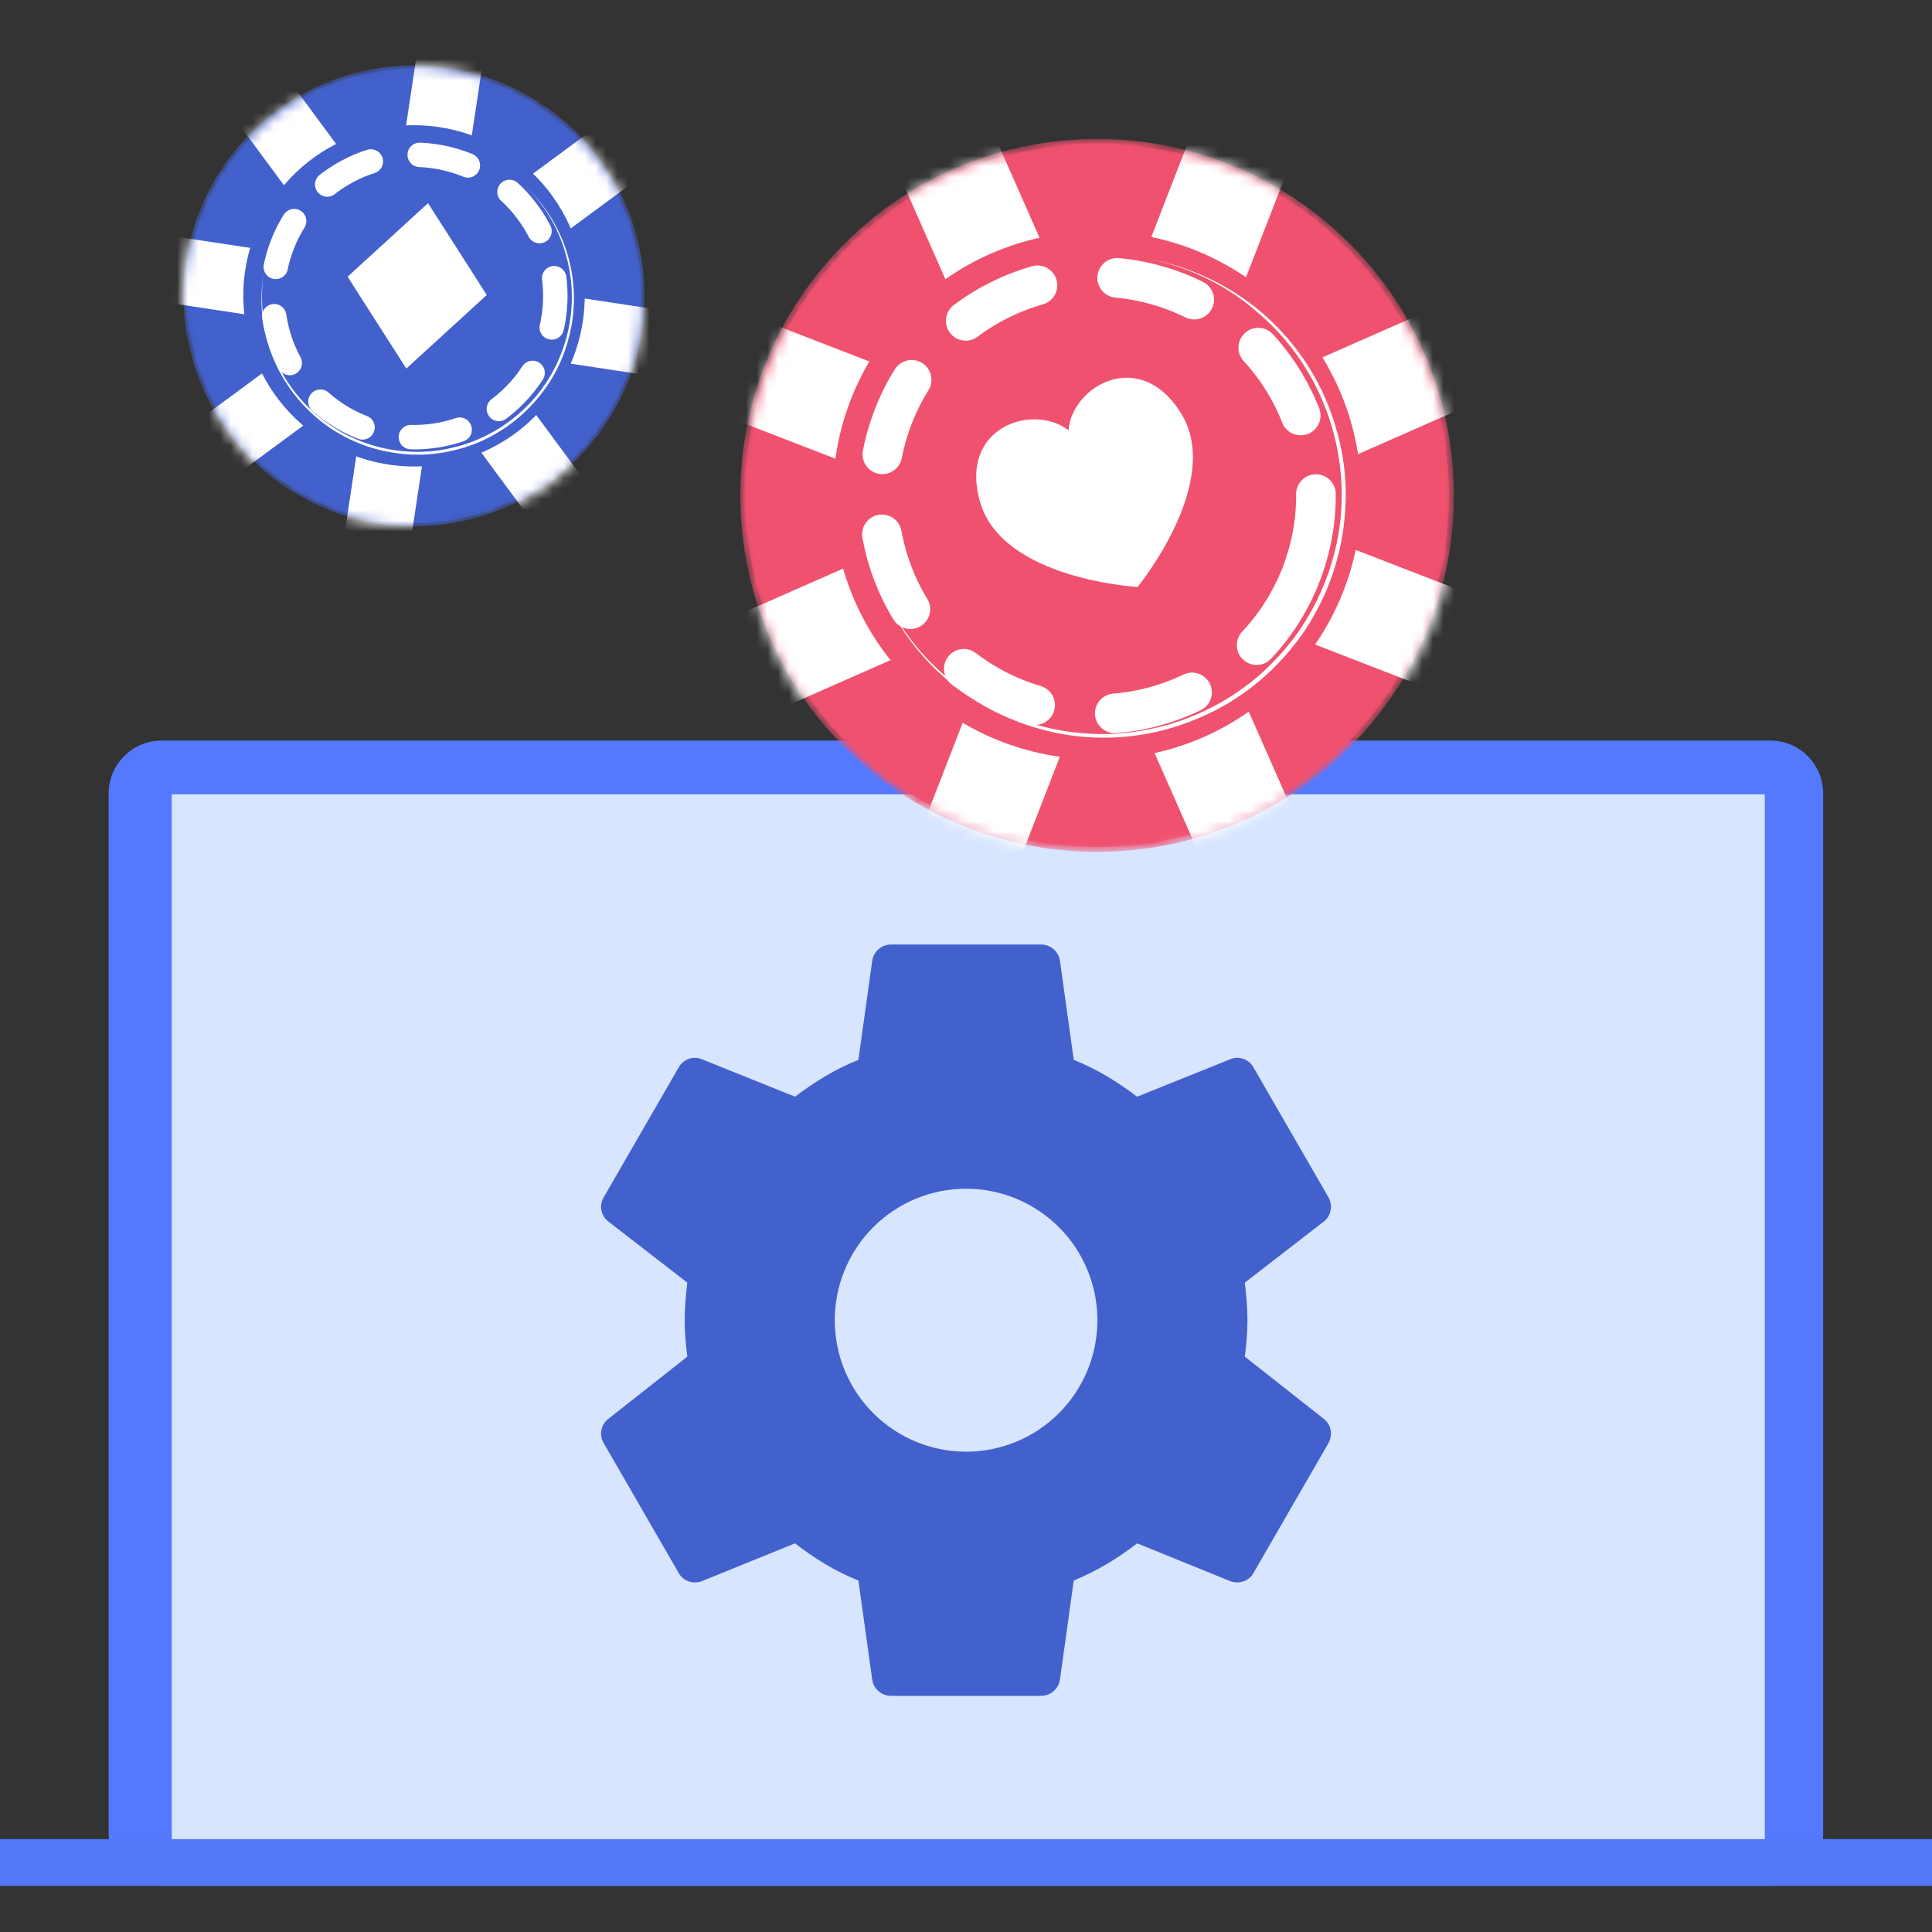 <svg width="180" height="180" viewBox="0 0 180 180" fill="none" xmlns="http://www.w3.org/2000/svg">
<rect x="0" y="0" width="180" height="180" fill="#333333" stroke="none"/>
<g id="Frame" clip-path="url(#clip0_602_4119)">
<g id="Group">
<g id="Group_2">
<path id="Vector" d="M164.971 175.701H15.029C12.317 175.701 10.123 173.498 10.123 170.792V73.927C10.123 71.22 12.334 69 15.029 69H164.971C167.666 69 169.86 71.22 169.86 73.927V170.792C169.86 173.498 167.684 175.701 164.971 175.701Z" fill="#5479FF"/>
<path id="Vector_2" d="M164.422 74H16V171.837H164.422V74Z" fill="#D7E5FF"/>
<path id="Vector_3" d="M90.008 135.25C86.763 135.25 83.651 133.959 81.357 131.662C79.063 129.365 77.774 126.249 77.774 123C77.774 119.751 79.063 116.635 81.357 114.338C83.651 112.041 86.763 110.75 90.008 110.75C93.252 110.75 96.364 112.041 98.658 114.338C100.953 116.635 102.242 119.751 102.242 123C102.242 126.249 100.953 129.365 98.658 131.662C96.364 133.959 93.252 135.25 90.008 135.25ZM115.978 126.395C116.118 125.275 116.223 124.155 116.223 123C116.223 121.845 116.118 120.69 115.978 119.5L123.354 113.795C124.018 113.27 124.193 112.325 123.773 111.555L116.782 99.445C116.363 98.675 115.419 98.36 114.65 98.675L105.947 102.175C104.129 100.81 102.242 99.62 100.039 98.745L98.746 89.47C98.675 89.058 98.461 88.684 98.141 88.415C97.821 88.146 97.416 87.999 96.999 88H83.017C82.143 88 81.409 88.63 81.269 89.47L79.976 98.745C77.774 99.62 75.886 100.81 74.069 102.175L65.365 98.675C64.596 98.36 63.653 98.675 63.233 99.445L56.242 111.555C55.788 112.325 55.998 113.27 56.662 113.795L64.037 119.5C63.897 120.69 63.792 121.845 63.792 123C63.792 124.155 63.897 125.275 64.037 126.395L56.662 132.205C55.998 132.73 55.788 133.675 56.242 134.445L63.233 146.555C63.653 147.325 64.596 147.605 65.365 147.325L74.069 143.79C75.886 145.19 77.774 146.38 79.976 147.255L81.269 156.53C81.409 157.37 82.143 158 83.017 158H96.999C97.872 158 98.606 157.37 98.746 156.53L100.039 147.255C102.242 146.345 104.129 145.19 105.947 143.79L114.65 147.325C115.419 147.605 116.363 147.325 116.782 146.555L123.773 134.445C124.193 133.675 124.018 132.73 123.354 132.205L115.978 126.395Z" fill="#4361CC"/>
<path id="Vector_4" d="M88.809 71.533C88.809 70.874 89.344 70.336 90.001 70.336C90.657 70.336 91.192 70.874 91.192 71.533C91.192 72.192 90.657 72.73 90.001 72.73C89.344 72.73 88.809 72.192 88.809 71.533Z" fill="white"/>
<path id="Vector_5" d="M180 171.348H0V175.702H180V171.348Z" fill="#5277F7"/>
</g>
<g id="Group 6245">
<g id="Clip path group">
<mask id="mask0_602_4119" style="mask-type:luminance" maskUnits="userSpaceOnUse" x="17" y="6" width="44" height="44">
<g id="SVGID_2_">
<path id="Vector_6" d="M57.236 38.21C63.109 27.917 59.519 14.807 49.216 8.928C38.913 3.049 25.8 6.627 19.926 16.921C14.053 27.214 17.643 40.324 27.946 46.203C38.248 52.082 51.362 48.504 57.236 38.21Z" fill="white"/>
</g>
</mask>
<g mask="url(#mask0_602_4119)">
<path id="Vector_7" d="M44.244 48.27C55.683 45.148 62.416 33.348 59.285 21.912C56.153 10.476 44.341 3.736 32.903 6.858C21.464 9.979 14.73 21.78 17.862 33.216C20.994 44.651 32.806 51.392 44.244 48.27Z" fill="#4361CC"/>
</g>
</g>
<g id="Clip path group_2">
<mask id="mask1_602_4119" style="mask-type:luminance" maskUnits="userSpaceOnUse" x="17" y="6" width="44" height="44">
<g id="SVGID_2__2">
<path id="Vector_8" d="M57.236 38.21C63.109 27.917 59.519 14.807 49.216 8.928C38.913 3.049 25.8 6.627 19.926 16.921C14.053 27.214 17.643 40.324 27.946 46.203C38.248 52.082 51.362 48.504 57.236 38.21Z" fill="white"/>
</g>
</mask>
<g mask="url(#mask1_602_4119)">
<path id="Vector_9" d="M44.164 47.987C55.446 44.908 62.088 33.269 58.999 21.99C55.91 10.711 44.26 4.063 32.978 7.142C21.697 10.221 15.055 21.86 18.144 33.139C21.233 44.418 32.883 51.066 44.164 47.987Z" fill="#4361CC"/>
</g>
</g>
<g id="Clip path group_3">
<mask id="mask2_602_4119" style="mask-type:luminance" maskUnits="userSpaceOnUse" x="17" y="6" width="44" height="44">
<g id="SVGID_2__3">
<path id="Vector_10" d="M17.391 24.551C15.624 36.267 23.702 47.203 35.432 48.975C47.162 50.748 58.104 42.687 59.87 30.971C61.636 19.254 53.559 8.319 41.829 6.546C30.098 4.773 19.157 12.834 17.391 24.551Z" fill="white"/>
</g>
</mask>
<g mask="url(#mask2_602_4119)">
<path id="Vector_11" d="M51.076 50.611L56.062 46.935L24.035 3.555L19.049 7.231L51.076 50.611Z" fill="white"/>
</g>
</g>
<g id="Clip path group_4">
<mask id="mask3_602_4119" style="mask-type:luminance" maskUnits="userSpaceOnUse" x="16" y="6" width="44" height="44">
<g id="SVGID_2__4">
<path id="Vector_12" d="M50.861 44.869C60.398 37.837 62.419 24.398 55.374 14.852C48.329 5.306 34.887 3.268 25.349 10.3C15.812 17.332 13.791 30.772 20.836 40.318C27.881 49.863 41.323 51.901 50.861 44.869Z" fill="white"/>
</g>
</mask>
<g mask="url(#mask3_602_4119)">
<path id="Vector_13" d="M45.459 2.64L39.336 1.713L31.309 55.007L37.432 55.934L45.459 2.64Z" fill="white"/>
</g>
</g>
<g id="Clip path group_5">
<mask id="mask4_602_4119" style="mask-type:luminance" maskUnits="userSpaceOnUse" x="17" y="6" width="44" height="44">
<g id="SVGID_2__5">
<path id="Vector_14" d="M35.675 49.289C47.406 51.062 58.347 43.001 60.113 31.285C61.88 19.568 53.802 8.633 42.072 6.86C30.341 5.087 19.4 13.149 17.634 24.865C15.867 36.581 23.945 47.517 35.675 49.289Z" fill="white"/>
</g>
</mask>
<g mask="url(#mask4_602_4119)">
<path id="Vector_15" d="M60.881 15.599L57.203 10.617L13.821 42.596L17.499 47.578L60.881 15.599Z" fill="white"/>
</g>
</g>
<g id="Clip path group_6">
<mask id="mask5_602_4119" style="mask-type:luminance" maskUnits="userSpaceOnUse" x="16" y="6" width="44" height="44">
<g id="SVGID_2__6">
<path id="Vector_16" d="M21.161 40.785C28.206 50.331 41.648 52.369 51.186 45.337C60.723 38.304 62.744 24.865 55.699 15.319C48.654 5.774 35.212 3.736 25.674 10.768C16.137 17.8 14.116 31.239 21.161 40.785Z" fill="white"/>
</g>
</mask>
<g mask="url(#mask5_602_4119)">
<path id="Vector_17" d="M63.394 35.429L64.316 29.303L10.997 21.234L10.074 27.36L63.394 35.429Z" fill="white"/>
</g>
</g>
<g id="Clip path group_7">
<mask id="mask6_602_4119" style="mask-type:luminance" maskUnits="userSpaceOnUse" x="17" y="6" width="44" height="44">
<g id="SVGID_2__7">
<path id="Vector_18" d="M57.236 38.21C63.109 27.917 59.519 14.807 49.216 8.928C38.913 3.049 25.8 6.627 19.926 16.921C14.053 27.214 17.643 40.324 27.946 46.203C38.248 52.082 51.362 48.504 57.236 38.21Z" fill="white"/>
</g>
</mask>
<g mask="url(#mask6_602_4119)">
<path id="Vector_19" d="M42.773 42.899C51.244 40.588 56.231 31.848 53.911 23.379C51.592 14.91 42.845 9.919 34.373 12.23C25.902 14.542 20.915 23.282 23.235 31.751C25.554 40.22 34.302 45.211 42.773 42.899Z" fill="#4361CC"/>
</g>
</g>
<g id="Clip path group_8">
<mask id="mask7_602_4119" style="mask-type:luminance" maskUnits="userSpaceOnUse" x="17" y="6" width="44" height="44">
<g id="SVGID_2__8">
<path id="Vector_20" d="M44.242 48.272C55.681 45.15 62.414 33.349 59.283 21.914C56.151 10.478 44.339 3.738 32.901 6.86C21.462 9.981 14.728 21.782 17.86 33.218C20.992 44.654 32.804 51.394 44.242 48.272Z" fill="white"/>
</g>
</mask>
<g mask="url(#mask7_602_4119)">
<g id="Group_3">
<path id="Vector_21" d="M42.4 41.536C50.117 39.43 54.66 31.468 52.547 23.753C50.434 16.038 42.465 11.491 34.748 13.597C27.031 15.703 22.488 23.665 24.601 31.38C26.714 39.095 34.683 43.642 42.4 41.536Z" fill="#4361CC"/>
<g id="Group_4">
<path id="Vector_22" d="M46.48 38.1C52.293 33.74 53.466 25.493 49.1 19.68C44.734 13.866 36.483 12.687 30.67 17.046C24.857 21.405 23.684 29.652 28.05 35.466C32.415 41.28 40.667 42.459 46.48 38.1Z" stroke="white" stroke-width="2.276" stroke-linecap="round" stroke-linejoin="round" stroke-dasharray="4.62 4.62"/>
</g>
</g>
</g>
</g>
<g id="Clip path group_9">
<mask id="mask8_602_4119" style="mask-type:luminance" maskUnits="userSpaceOnUse" x="17" y="6" width="44" height="44">
<g id="SVGID_2__9">
<path id="Vector_23" d="M44.574 48.459C56.013 45.338 62.746 33.537 59.615 22.101C56.483 10.666 44.671 3.926 33.233 7.047C21.794 10.169 15.06 21.97 18.192 33.405C21.324 44.841 33.136 51.581 44.574 48.459Z" fill="white"/>
</g>
</mask>
<g mask="url(#mask8_602_4119)">
<g id="Group_5">
<path id="Vector_24" d="M48.897 17.271C50.698 18.976 52.071 21.134 52.814 23.505C53.558 25.875 53.681 28.441 53.136 30.88C52.864 32.1 52.462 33.288 51.89 34.4C51.613 34.961 51.287 35.494 50.93 36.009C50.743 36.263 50.572 36.525 50.369 36.769L50.078 37.131L49.77 37.484C48.937 38.426 47.986 39.238 46.952 39.938C45.91 40.612 44.791 41.201 43.601 41.579C43.013 41.794 42.405 41.933 41.796 42.072C41.18 42.186 40.574 42.284 39.938 42.323C38.697 42.419 37.434 42.333 36.211 42.101C33.757 41.652 31.421 40.552 29.524 38.941C27.628 37.33 26.137 35.231 25.268 32.895C24.829 31.735 24.558 30.502 24.427 29.284C24.305 28.051 24.356 26.811 24.547 25.587C24.381 26.804 24.362 28.063 24.493 29.28C24.64 30.506 24.929 31.707 25.393 32.86C26.28 35.165 27.773 37.222 29.656 38.783C30.138 39.164 30.619 39.544 31.153 39.87C31.416 40.041 31.671 40.187 31.943 40.342C32.224 40.481 32.479 40.627 32.769 40.75C33.877 41.256 35.05 41.65 36.266 41.857C37.472 42.08 38.704 42.148 39.919 42.059C40.53 42.027 41.137 41.929 41.736 41.806C42.345 41.666 42.929 41.534 43.517 41.32C44.691 40.932 45.792 40.376 46.808 39.707C47.834 39.023 48.775 38.228 49.59 37.318C51.237 35.508 52.382 33.242 52.924 30.844C53.467 28.446 53.391 25.907 52.664 23.546C52.002 21.18 50.68 19.008 48.897 17.271Z" fill="white"/>
</g>
</g>
</g>
<path id="Rectangle 617" d="M39.879 18.928L45.35 27.483L37.856 34.337L32.385 25.781L39.879 18.928Z" fill="white"/>
</g>
<g id="Group 6244">
<g id="Clip path group_10">
<mask id="mask9_602_4119" style="mask-type:luminance" maskUnits="userSpaceOnUse" x="68" y="12" width="68" height="68">
<g id="SVGID_2__10">
<path id="Vector_25" d="M135.429 44.598C134.573 26.276 119.013 12.117 100.674 12.974C82.335 13.83 68.163 29.378 69.019 47.7C69.874 66.022 85.435 80.181 103.773 79.324C122.112 78.467 136.285 62.92 135.429 44.598Z" fill="white"/>
</g>
</mask>
<g mask="url(#mask9_602_4119)">
<path id="Vector_26" d="M126.789 68.518C139.151 54.956 138.17 33.951 124.597 21.601C111.025 9.251 90 10.233 77.638 23.794C65.276 37.356 66.257 58.361 79.829 70.711C93.402 83.061 114.427 82.079 126.789 68.518Z" fill="#F0516F"/>
</g>
</g>
<g id="Clip path group_11">
<mask id="mask10_602_4119" style="mask-type:luminance" maskUnits="userSpaceOnUse" x="68" y="12" width="68" height="68">
<g id="SVGID_2__11">
<path id="Vector_27" d="M135.429 44.598C134.573 26.276 119.013 12.117 100.674 12.974C82.335 13.83 68.163 29.378 69.019 47.7C69.874 66.022 85.435 80.181 103.773 79.324C122.112 78.467 136.285 62.92 135.429 44.598Z" fill="white"/>
</g>
</mask>
<g mask="url(#mask10_602_4119)">
<path id="Vector_28" d="M126.45 68.212C138.643 54.836 137.675 34.119 124.288 21.938C110.901 9.757 90.165 10.726 77.972 24.101C65.779 37.477 66.747 58.195 80.133 70.376C93.52 82.557 114.257 81.588 126.45 68.212Z" fill="#F0516F"/>
</g>
</g>
<g id="Clip path group_12">
<mask id="mask11_602_4119" style="mask-type:luminance" maskUnits="userSpaceOnUse" x="69" y="13" width="67" height="67">
<g id="SVGID_2__12">
<path id="Vector_29" d="M72.027 59.777C79.431 76.554 99.052 84.151 115.853 76.744C132.654 69.337 140.272 49.732 132.868 32.954C125.465 16.177 105.843 8.581 89.042 15.987C72.241 23.394 64.624 42.999 72.027 59.777Z" fill="white"/>
</g>
</mask>
<g mask="url(#mask11_602_4119)">
<path id="Vector_30" d="M137.658 65.915L141.129 56.977L63.31 26.827L59.84 35.766L137.658 65.915Z" fill="white"/>
</g>
</g>
<g id="Clip path group_13">
<mask id="mask12_602_4119" style="mask-type:luminance" maskUnits="userSpaceOnUse" x="68" y="13" width="67" height="67">
<g id="SVGID_2__13">
<path id="Vector_31" d="M132.614 58.59C139.25 41.493 130.75 22.254 113.63 15.617C96.51 8.981 77.251 17.46 70.615 34.557C63.979 51.654 72.478 70.894 89.599 77.53C106.719 84.167 125.978 75.687 132.614 58.59Z" fill="white"/>
</g>
</mask>
<g mask="url(#mask12_602_4119)">
<path id="Vector_32" d="M90.549 7.873L81.777 11.738L115.464 88.047L124.235 84.182L90.549 7.873Z" fill="white"/>
</g>
</g>
<g id="Clip path group_14">
<mask id="mask13_602_4119" style="mask-type:luminance" maskUnits="userSpaceOnUse" x="69" y="13" width="68" height="67">
<g id="SVGID_2__14">
<path id="Vector_33" d="M116.435 76.947C133.236 69.54 140.853 49.935 133.45 33.157C126.046 16.38 106.425 8.784 89.624 16.19C72.823 23.597 65.205 43.202 72.609 59.98C80.012 76.757 99.634 84.354 116.435 76.947Z" fill="white"/>
</g>
</mask>
<g mask="url(#mask13_602_4119)">
<path id="Vector_34" d="M121.451 12.023L112.514 8.561L82.323 86.317L91.26 89.779L121.451 12.023Z" fill="white"/>
</g>
</g>
<g id="Clip path group_15">
<mask id="mask14_602_4119" style="mask-type:luminance" maskUnits="userSpaceOnUse" x="69" y="13" width="67" height="68">
<g id="SVGID_2__15">
<path id="Vector_35" d="M90.417 77.867C107.538 84.504 126.796 76.024 133.432 58.927C140.068 41.83 131.569 22.59 114.448 15.954C97.328 9.317 78.07 17.797 71.434 34.894C64.798 51.991 73.297 71.231 90.417 77.867Z" fill="white"/>
</g>
</mask>
<g mask="url(#mask14_602_4119)">
<path id="Vector_36" d="M141.165 35.862L137.293 27.09L60.917 60.743L64.789 69.515L141.165 35.862Z" fill="white"/>
</g>
</g>
<g id="Clip path group_16">
<mask id="mask15_602_4119" style="mask-type:luminance" maskUnits="userSpaceOnUse" x="68" y="12" width="68" height="68">
<g id="SVGID_2__16">
<path id="Vector_37" d="M135.429 44.598C134.573 26.276 119.013 12.117 100.674 12.974C82.335 13.83 68.163 29.378 69.019 47.7C69.874 66.022 85.435 80.181 103.773 79.324C122.112 78.467 136.285 62.92 135.429 44.598Z" fill="white"/>
</g>
</mask>
<g mask="url(#mask15_602_4119)">
<path id="Vector_38" d="M120.413 62.717C129.569 52.674 128.842 37.118 118.79 27.971C108.738 18.825 93.168 19.553 84.013 29.596C74.857 39.639 75.584 55.196 85.636 64.342C95.688 73.488 111.258 72.761 120.413 62.717Z" fill="#F0516F"/>
</g>
</g>
<g id="Clip path group_17">
<mask id="mask16_602_4119" style="mask-type:luminance" maskUnits="userSpaceOnUse" x="68" y="12" width="68" height="68">
<g id="SVGID_2__17">
<path id="Vector_39" d="M126.789 68.522C139.151 54.96 138.17 33.955 124.597 21.605C111.025 9.255 90 10.237 77.638 23.798C65.276 37.36 66.257 58.365 79.829 70.715C93.402 83.065 114.427 82.083 126.789 68.522Z" fill="white"/>
</g>
</mask>
<g mask="url(#mask16_602_4119)">
<g id="Group_6">
<path id="Vector_40" d="M118.795 61.243C127.135 52.094 126.473 37.922 117.316 29.59C108.159 21.258 93.975 21.921 85.635 31.07C77.294 40.22 77.956 54.391 87.113 62.723C96.27 71.055 110.455 70.393 118.795 61.243Z" fill="#F0516F"/>
<g id="Group_7">
<path id="Vector_41" d="M121.28 53.371C125.264 42.855 119.961 31.105 109.436 27.125C98.91 23.146 87.148 28.445 83.165 38.961C79.181 49.477 84.484 61.228 95.009 65.207C105.534 69.187 117.296 63.888 121.28 53.371Z" stroke="white" stroke-width="3.692" stroke-linecap="round" stroke-linejoin="round" stroke-dasharray="7.5 7.5"/>
</g>
</g>
</g>
</g>
<g id="Clip path group_18">
<mask id="mask17_602_4119" style="mask-type:luminance" maskUnits="userSpaceOnUse" x="69" y="12" width="68" height="68">
<g id="SVGID_2__18">
<path id="Vector_42" d="M127.375 68.494C139.737 54.933 138.756 33.927 125.183 21.577C111.611 9.227 90.586 10.209 78.224 23.771C65.862 37.332 66.843 58.338 80.415 70.688C93.988 83.038 115.013 82.056 127.375 68.494Z" fill="white"/>
</g>
</mask>
<g mask="url(#mask17_602_4119)">
<g id="Group_8">
<path id="Vector_43" d="M107.173 24.143C110.94 24.878 114.523 26.561 117.46 29.043C120.396 31.524 122.685 34.777 123.995 38.416C124.65 40.236 125.108 42.121 125.284 44.049C125.386 45.012 125.402 45.979 125.362 46.949C125.328 47.434 125.322 47.919 125.259 48.405L125.179 49.121L125.07 49.837C124.761 51.759 124.192 53.608 123.42 55.38C122.618 57.125 121.643 58.822 120.402 60.303C119.811 61.071 119.131 61.758 118.45 62.444C117.74 63.103 117.029 63.734 116.23 64.313C114.688 65.466 112.965 66.401 111.175 67.111C107.596 68.559 103.63 69.057 99.816 68.524C96.001 67.99 92.313 66.483 89.241 64.15C87.705 62.998 86.33 61.61 85.149 60.128C83.968 58.618 83.007 56.955 82.241 55.197C83.034 56.925 84.052 58.585 85.232 60.067C86.441 61.548 87.814 62.879 89.376 64.001C92.445 66.278 96.103 67.729 99.858 68.209C100.803 68.307 101.748 68.405 102.716 68.388C103.2 68.394 103.655 68.373 104.138 68.35C104.62 68.299 105.075 68.278 105.556 68.199C107.424 67.941 109.283 67.484 111.044 66.747C112.806 66.038 114.472 65.106 115.986 63.982C116.759 63.434 117.47 62.803 118.151 62.145C118.832 61.458 119.485 60.801 120.076 60.034C121.289 58.554 122.266 56.914 123.041 55.199C123.814 53.454 124.384 51.634 124.696 49.77C125.348 46.038 124.966 42.128 123.687 38.544C122.409 34.96 120.205 31.704 117.297 29.221C114.472 26.677 110.943 24.935 107.173 24.143Z" fill="white"/>
</g>
</g>
</g>
<path id="Vector_44" d="M110.048 38.527C106.194 32.274 99.843 35.987 99.551 40.099C96.326 37.546 89.276 39.725 91.315 46.775C93.39 53.994 105.988 54.686 105.988 54.686C105.988 54.686 113.993 44.919 110.048 38.527Z" fill="white"/>
</g>
</g>
</g>
<defs>
<clipPath id="clip0_602_4119">
<rect width="180" height="180" fill="white"/>
</clipPath>
</defs>
</svg>
